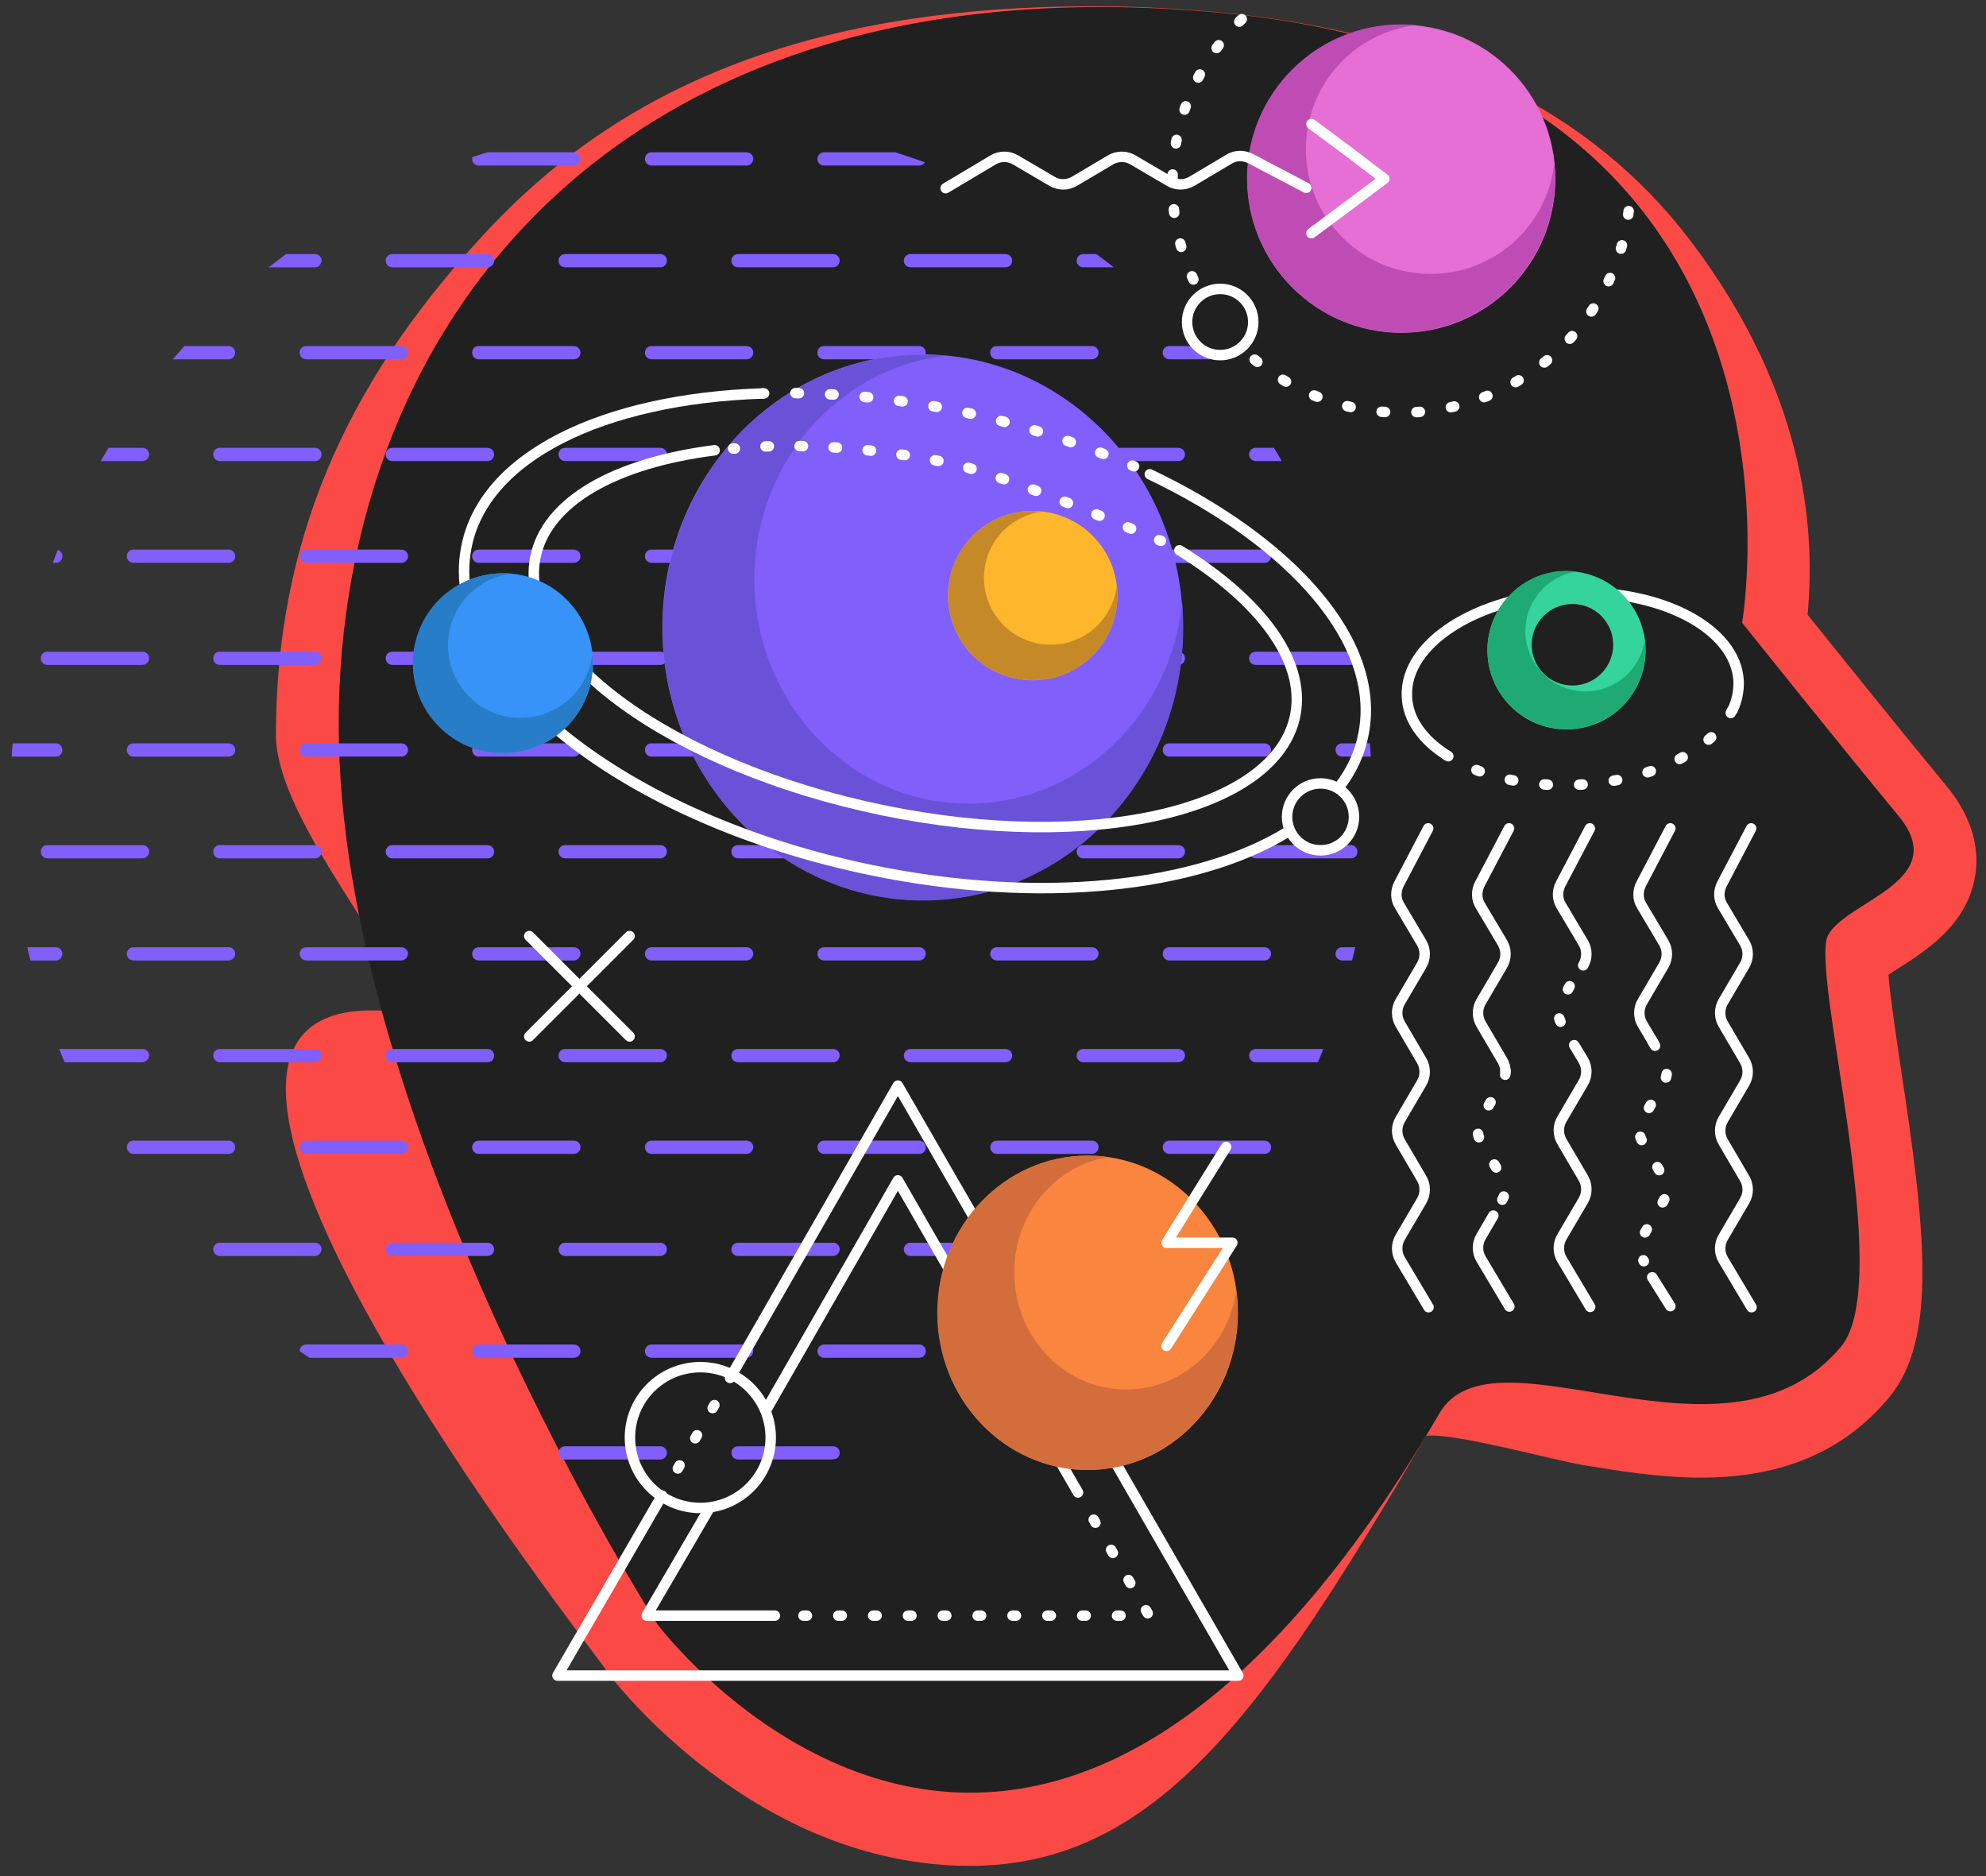 <svg version="1.1" id="Layer_1" xmlns="http://www.w3.org/2000/svg" xmlns:xlink="http://www.w3.org/1999/xlink" x="0" y="0" viewBox="0 0 570 538.4" xml:space="preserve"><rect x="0" y="0" width="570" height="538.4" fill="#333333" stroke="none"/><style>.st2{fill:#815ffb}.st4{fill:#202020}.st17,.st7,.st9{fill:none;stroke:#fff;stroke-width:3;stroke-linecap:round;stroke-linejoin:round}.st17,.st9{stroke-miterlimit:10}.st17{stroke-dasharray:1,9}</style><path d="M278.5 535.4c-61.9 0-102.5-53.3-104.2-55.6-.3-.3-.5-.7-.7-1.1-2.9-4.5-151.5-193-64-188.7 21.6 1.1-30.4-49.9-30.4-79.1 0-60.5 23.9-105.7 61.4-145.5 42.3-44.8 99-63.6 173.4-63.6 12.4 0 25.4.7 38.5 2 59.7 6 104.3 27.9 132.6 65.2 35 46 35.6 86.5 33.7 107.4 8.9 11.1 28.4 35.3 39.9 49.2 8.5 10.3 9.2 19.6 8.2 25.6-2.2 14-14 21.5-21.8 26.5-.9.6-2.1 1.3-3.1 2 .5 6.3 2.2 17.7 3.5 26.5 7.1 46.4 10.7 78.1-3.4 94.9-12.9 15.4-30.6 22.9-53.9 22.9-11.8 0-23.5-1.9-33.8-3.6-8.1-1.3-37.3-9.4-45.1-8.4-45.5 77.6-76.9 123.4-130.8 123.4z" fill="#fb4a46"/><path class="st4" d="M188.7 466.1S97.2 323.3 97.2 208 177.8-13.5 352.6 3.9 500 178.7 500 178.7s29.3 36.6 44.8 55.3c15.6 18.8-14.6 24.3-20.1 34.3s19.5 99.1 3.7 118.1c-32.9 39.4-99.6-7.8-115.3 19.2-118.2 202.3-224.4 60.5-224.4 60.5z"/><defs><ellipse id="SVGID_3_" cx="198.4" cy="228.9" rx="195.4" ry="194.1"/></defs><clipPath id="SVGID_2_"><use xlink:href="#SVGID_3_" overflow="visible"/></clipPath><g clip-path="url(#SVGID_2_)"><path class="st2" d="M461.8 103.1h-27c-1 0-1.9-.8-1.9-1.9s.8-1.9 1.9-1.9h27c1 0 1.9.8 1.9 1.9s-.9 1.9-1.9 1.9zm-49.3 0h-27.3c-1 0-1.9-.8-1.9-1.9s.8-1.9 1.9-1.9h27.3c1 0 1.9.8 1.9 1.9s-.9 1.9-1.9 1.9zm-49.6 0h-27.3c-1 0-1.9-.8-1.9-1.9s.8-1.9 1.9-1.9h27.3c1 0 1.9.8 1.9 1.9s-.8 1.9-1.9 1.9zm-49.5 0h-27.3c-1 0-1.9-.8-1.9-1.9s.8-1.9 1.9-1.9h27.3c1 0 1.9.8 1.9 1.9s-.9 1.9-1.9 1.9zm-49.6 0h-27.3c-1 0-1.9-.8-1.9-1.9s.8-1.9 1.9-1.9h27.3c1 0 1.9.8 1.9 1.9s-.8 1.9-1.9 1.9zm-49.5 0H187c-1 0-1.9-.8-1.9-1.9s.8-1.9 1.9-1.9h27.3c1 0 1.9.8 1.9 1.9s-.9 1.9-1.9 1.9zm-49.6 0h-27.3c-1 0-1.9-.8-1.9-1.9s.8-1.9 1.9-1.9h27.3c1 0 1.9.8 1.9 1.9s-.9 1.9-1.9 1.9zm-49.5 0H87.9c-1 0-1.9-.8-1.9-1.9s.8-1.9 1.9-1.9h27.3c1 0 1.9.8 1.9 1.9s-.9 1.9-1.9 1.9zm-49.6 0H38.3c-1 0-1.9-.8-1.9-1.9s.8-1.9 1.9-1.9h27.3c1 0 1.9.8 1.9 1.9s-.9 1.9-1.9 1.9zm-49.6 0h-27.3c-1 0-1.9-.8-1.9-1.9s.8-1.9 1.9-1.9H16c1 0 1.9.8 1.9 1.9s-.8 1.9-1.9 1.9zm421 29.2h-27c-1 0-1.9-.8-1.9-1.9s.8-1.9 1.9-1.9h27c1 0 1.9.8 1.9 1.9s-.9 1.9-1.9 1.9zm-49.3 0h-27.3c-1 0-1.9-.8-1.9-1.9s.8-1.9 1.9-1.9h27.3c1 0 1.9.8 1.9 1.9s-.8 1.9-1.9 1.9zm-49.5 0h-27.3c-1 0-1.9-.8-1.9-1.9s.8-1.9 1.9-1.9h27.3c1 0 1.9.8 1.9 1.9s-.9 1.9-1.9 1.9zm-49.6 0h-27.3c-1 0-1.9-.8-1.9-1.9s.8-1.9 1.9-1.9h27.3c1 0 1.9.8 1.9 1.9s-.9 1.9-1.9 1.9zm-49.5 0h-27.3c-1 0-1.9-.8-1.9-1.9s.8-1.9 1.9-1.9h27.3c1 0 1.9.8 1.9 1.9s-.9 1.9-1.9 1.9zm-49.6 0h-27.3c-1 0-1.9-.8-1.9-1.9s.8-1.9 1.9-1.9h27.3c1 0 1.9.8 1.9 1.9s-.9 1.9-1.9 1.9zm-49.6 0h-27.3c-1 0-1.9-.8-1.9-1.9s.8-1.9 1.9-1.9h27.3c1 0 1.9.8 1.9 1.9s-.8 1.9-1.9 1.9zm-49.5 0H63.1c-1 0-1.9-.8-1.9-1.9s.8-1.9 1.9-1.9h27.3c1 0 1.9.8 1.9 1.9s-.9 1.9-1.9 1.9zm-49.6 0H13.6c-1 0-1.9-.8-1.9-1.9s.8-1.9 1.9-1.9h27.3c1 0 1.9.8 1.9 1.9s-1 1.9-2 1.9zm-49.5 0H-36c-1 0-1.9-.8-1.9-1.9s.8-1.9 1.9-1.9h27.3c1 0 1.9.8 1.9 1.9s-.9 1.9-1.9 1.9zm470.5 29.2h-27c-1 0-1.9-.8-1.9-1.9s.8-1.9 1.9-1.9h27c1 0 1.9.8 1.9 1.9s-.9 1.9-1.9 1.9zm-49.3 0h-27.3c-1 0-1.9-.8-1.9-1.9s.8-1.9 1.9-1.9h27.3c1 0 1.9.8 1.9 1.9s-.9 1.9-1.9 1.9zm-49.6 0h-27.3c-1 0-1.9-.8-1.9-1.9s.8-1.9 1.9-1.9h27.3c1 0 1.9.8 1.9 1.9s-.8 1.9-1.9 1.9zm-49.5 0h-27.3c-1 0-1.9-.8-1.9-1.9s.8-1.9 1.9-1.9h27.3c1 0 1.9.8 1.9 1.9s-.9 1.9-1.9 1.9zm-49.6 0h-27.3c-1 0-1.9-.8-1.9-1.9s.8-1.9 1.9-1.9h27.3c1 0 1.9.8 1.9 1.9s-.8 1.9-1.9 1.9zm-49.5 0H187c-1 0-1.9-.8-1.9-1.9s.8-1.9 1.9-1.9h27.3c1 0 1.9.8 1.9 1.9s-.9 1.9-1.9 1.9zm-49.6 0h-27.3c-1 0-1.9-.8-1.9-1.9s.8-1.9 1.9-1.9h27.3c1 0 1.9.8 1.9 1.9s-.9 1.9-1.9 1.9zm-49.5 0H87.9c-1 0-1.9-.8-1.9-1.9s.8-1.9 1.9-1.9h27.3c1 0 1.9.8 1.9 1.9s-.9 1.9-1.9 1.9zm-49.6 0H38.3c-1 0-1.9-.8-1.9-1.9s.8-1.9 1.9-1.9h27.3c1 0 1.9.8 1.9 1.9s-.9 1.9-1.9 1.9zm-49.6 0h-27.3c-1 0-1.9-.8-1.9-1.9s.8-1.9 1.9-1.9H16c1 0 1.9.8 1.9 1.9s-.8 1.9-1.9 1.9zm421 29.3h-27c-1 0-1.9-.8-1.9-1.9s.8-1.9 1.9-1.9h27c1 0 1.9.8 1.9 1.9s-.9 1.9-1.9 1.9zm-49.3 0h-27.3c-1 0-1.9-.8-1.9-1.9s.8-1.9 1.9-1.9h27.3c1 0 1.9.8 1.9 1.9s-.8 1.9-1.9 1.9zm-49.5 0h-27.3c-1 0-1.9-.8-1.9-1.9s.8-1.9 1.9-1.9h27.3c1 0 1.9.8 1.9 1.9s-.9 1.9-1.9 1.9zm-49.6 0h-27.3c-1 0-1.9-.8-1.9-1.9s.8-1.9 1.9-1.9h27.3c1 0 1.9.8 1.9 1.9s-.9 1.9-1.9 1.9zm-49.5 0h-27.3c-1 0-1.9-.8-1.9-1.9s.8-1.9 1.9-1.9h27.3c1 0 1.9.8 1.9 1.9s-.9 1.9-1.9 1.9zm-49.6 0h-27.3c-1 0-1.9-.8-1.9-1.9s.8-1.9 1.9-1.9h27.3c1 0 1.9.8 1.9 1.9s-.9 1.9-1.9 1.9zm-49.6 0h-27.3c-1 0-1.9-.8-1.9-1.9s.8-1.9 1.9-1.9h27.3c1 0 1.9.8 1.9 1.9s-.8 1.9-1.9 1.9zm-49.5 0H63.1c-1 0-1.9-.8-1.9-1.9s.8-1.9 1.9-1.9h27.3c1 0 1.9.8 1.9 1.9s-.9 1.9-1.9 1.9zm-49.6 0H13.6c-1 0-1.9-.8-1.9-1.9s.8-1.9 1.9-1.9h27.3c1 0 1.9.8 1.9 1.9s-1 1.9-2 1.9zm-49.5 0H-36c-1 0-1.9-.8-1.9-1.9s.8-1.9 1.9-1.9h27.3c1 0 1.9.8 1.9 1.9s-.9 1.9-1.9 1.9zM437 18.3h-27c-1 0-1.9-.8-1.9-1.9 0-1 .8-1.9 1.9-1.9h27c1 0 1.9.8 1.9 1.9-.1 1-.9 1.9-1.9 1.9zm-49.3 0h-27.3c-1 0-1.9-.8-1.9-1.9 0-1 .8-1.9 1.9-1.9h27.3c1 0 1.9.8 1.9 1.9 0 1-.8 1.9-1.9 1.9zm-49.5 0h-27.3c-1 0-1.9-.8-1.9-1.9 0-1 .8-1.9 1.9-1.9h27.3c1 0 1.9.8 1.9 1.9-.1 1-.9 1.9-1.9 1.9zm-49.6 0h-27.3c-1 0-1.9-.8-1.9-1.9 0-1 .8-1.9 1.9-1.9h27.3c1 0 1.9.8 1.9 1.9 0 1-.9 1.9-1.9 1.9zm-49.5 0h-27.3c-1 0-1.9-.8-1.9-1.9 0-1 .8-1.9 1.9-1.9h27.3c1 0 1.9.8 1.9 1.9-.1 1-.9 1.9-1.9 1.9zm-49.6 0h-27.3c-1 0-1.9-.8-1.9-1.9 0-1 .8-1.9 1.9-1.9h27.3c1 0 1.9.8 1.9 1.9 0 1-.9 1.9-1.9 1.9zm-49.6 0h-27.3c-1 0-1.9-.8-1.9-1.9 0-1 .8-1.9 1.9-1.9h27.3c1 0 1.9.8 1.9 1.9 0 1-.8 1.9-1.9 1.9zm-49.5 0H63.1c-1 0-1.9-.8-1.9-1.9 0-1 .8-1.9 1.9-1.9h27.3c1 0 1.9.8 1.9 1.9-.1 1-.9 1.9-1.9 1.9zm-49.6 0H13.6c-1 0-1.9-.8-1.9-1.9 0-1 .8-1.9 1.9-1.9h27.3c1 0 1.9.8 1.9 1.9-.1 1-1 1.9-2 1.9zm-49.5 0H-36c-1 0-1.9-.8-1.9-1.9 0-1 .8-1.9 1.9-1.9h27.3c1 0 1.9.8 1.9 1.9-.1 1-.9 1.9-1.9 1.9zm470.5 29.2h-27c-1 0-1.9-.8-1.9-1.9 0-1 .8-1.9 1.9-1.9h27c1 0 1.9.8 1.9 1.9-.1 1.1-.9 1.9-1.9 1.9zm-49.3 0h-27.3c-1 0-1.9-.8-1.9-1.9 0-1 .8-1.9 1.9-1.9h27.3c1 0 1.9.8 1.9 1.9 0 1.1-.9 1.9-1.9 1.9zm-49.6 0h-27.3c-1 0-1.9-.8-1.9-1.9 0-1 .8-1.9 1.9-1.9h27.3c1 0 1.9.8 1.9 1.9 0 1.1-.8 1.9-1.9 1.9zm-49.5 0h-27.3c-1 0-1.9-.8-1.9-1.9 0-1 .8-1.9 1.9-1.9h27.3c1 0 1.9.8 1.9 1.9-.1 1.1-.9 1.9-1.9 1.9zm-49.6 0h-27.3c-1 0-1.9-.8-1.9-1.9 0-1 .8-1.9 1.9-1.9h27.3c1 0 1.9.8 1.9 1.9 0 1.1-.8 1.9-1.9 1.9zm-49.5 0H187c-1 0-1.9-.8-1.9-1.9 0-1 .8-1.9 1.9-1.9h27.3c1 0 1.9.8 1.9 1.9-.1 1.1-.9 1.9-1.9 1.9zm-49.6 0h-27.3c-1 0-1.9-.8-1.9-1.9 0-1 .8-1.9 1.9-1.9h27.3c1 0 1.9.8 1.9 1.9 0 1.1-.9 1.9-1.9 1.9zm-49.5 0H87.9c-1 0-1.9-.8-1.9-1.9 0-1 .8-1.9 1.9-1.9h27.3c1 0 1.9.8 1.9 1.9-.1 1.1-.9 1.9-1.9 1.9zm-49.6 0H38.3c-1 0-1.9-.8-1.9-1.9 0-1 .8-1.9 1.9-1.9h27.3c1 0 1.9.8 1.9 1.9 0 1.1-.9 1.9-1.9 1.9zm-49.6 0h-27.3c-1 0-1.9-.8-1.9-1.9 0-1 .8-1.9 1.9-1.9H16c1 0 1.9.8 1.9 1.9 0 1.1-.8 1.9-1.9 1.9zm421 29.2h-27c-1 0-1.9-.8-1.9-1.9 0-1 .8-1.9 1.9-1.9h27c1 0 1.9.8 1.9 1.9-.1 1.1-.9 1.9-1.9 1.9zm-49.3 0h-27.3c-1 0-1.9-.8-1.9-1.9 0-1 .8-1.9 1.9-1.9h27.3c1 0 1.9.8 1.9 1.9 0 1.1-.8 1.9-1.9 1.9zm-49.5 0h-27.3c-1 0-1.9-.8-1.9-1.9 0-1 .8-1.9 1.9-1.9h27.3c1 0 1.9.8 1.9 1.9-.1 1.1-.9 1.9-1.9 1.9zm-49.6 0h-27.3c-1 0-1.9-.8-1.9-1.9 0-1 .8-1.9 1.9-1.9h27.3c1 0 1.9.8 1.9 1.9 0 1.1-.9 1.9-1.9 1.9zm-49.5 0h-27.3c-1 0-1.9-.8-1.9-1.9 0-1 .8-1.9 1.9-1.9h27.3c1 0 1.9.8 1.9 1.9-.1 1.1-.9 1.9-1.9 1.9zm-49.6 0h-27.3c-1 0-1.9-.8-1.9-1.9 0-1 .8-1.9 1.9-1.9h27.3c1 0 1.9.8 1.9 1.9 0 1.1-.9 1.9-1.9 1.9zm-49.6 0h-27.3c-1 0-1.9-.8-1.9-1.9 0-1 .8-1.9 1.9-1.9h27.3c1 0 1.9.8 1.9 1.9 0 1.1-.8 1.9-1.9 1.9zm-49.5 0H63.1c-1 0-1.9-.8-1.9-1.9 0-1 .8-1.9 1.9-1.9h27.3c1 0 1.9.8 1.9 1.9-.1 1.1-.9 1.9-1.9 1.9zm-49.6 0H13.6c-1 0-1.9-.8-1.9-1.9 0-1 .8-1.9 1.9-1.9h27.3c1 0 1.9.8 1.9 1.9-.1 1.1-1 1.9-2 1.9zm-49.5 0H-36c-1 0-1.9-.8-1.9-1.9 0-1 .8-1.9 1.9-1.9h27.3c1 0 1.9.8 1.9 1.9-.1 1.1-.9 1.9-1.9 1.9zm470.5 140.4h-27c-1 0-1.9-.8-1.9-1.9s.8-1.9 1.9-1.9h27c1 0 1.9.8 1.9 1.9s-.9 1.9-1.9 1.9zm-49.3 0h-27.3c-1 0-1.9-.8-1.9-1.9s.8-1.9 1.9-1.9h27.3c1 0 1.9.8 1.9 1.9s-.9 1.9-1.9 1.9zm-49.6 0h-27.3c-1 0-1.9-.8-1.9-1.9s.8-1.9 1.9-1.9h27.3c1 0 1.9.8 1.9 1.9s-.8 1.9-1.9 1.9zm-49.5 0h-27.3c-1 0-1.9-.8-1.9-1.9s.8-1.9 1.9-1.9h27.3c1 0 1.9.8 1.9 1.9s-.9 1.9-1.9 1.9zm-49.6 0h-27.3c-1 0-1.9-.8-1.9-1.9s.8-1.9 1.9-1.9h27.3c1 0 1.9.8 1.9 1.9s-.8 1.9-1.9 1.9zm-49.5 0H187c-1 0-1.9-.8-1.9-1.9s.8-1.9 1.9-1.9h27.3c1 0 1.9.8 1.9 1.9s-.9 1.9-1.9 1.9zm-49.6 0h-27.3c-1 0-1.9-.8-1.9-1.9s.8-1.9 1.9-1.9h27.3c1 0 1.9.8 1.9 1.9s-.9 1.9-1.9 1.9zm-49.5 0H87.9c-1 0-1.9-.8-1.9-1.9s.8-1.9 1.9-1.9h27.3c1 0 1.9.8 1.9 1.9s-.9 1.9-1.9 1.9zm-49.6 0H38.3c-1 0-1.9-.8-1.9-1.9s.8-1.9 1.9-1.9h27.3c1 0 1.9.8 1.9 1.9s-.9 1.9-1.9 1.9zm-49.6 0h-27.3c-1 0-1.9-.8-1.9-1.9s.8-1.9 1.9-1.9H16c1 0 1.9.8 1.9 1.9s-.8 1.9-1.9 1.9zm421 29.2h-27c-1 0-1.9-.8-1.9-1.9s.8-1.9 1.9-1.9h27c1 0 1.9.8 1.9 1.9s-.9 1.9-1.9 1.9zm-49.3 0h-27.3c-1 0-1.9-.8-1.9-1.9s.8-1.9 1.9-1.9h27.3c1 0 1.9.8 1.9 1.9s-.8 1.9-1.9 1.9zm-49.5 0h-27.3c-1 0-1.9-.8-1.9-1.9s.8-1.9 1.9-1.9h27.3c1 0 1.9.8 1.9 1.9s-.9 1.9-1.9 1.9zm-49.6 0h-27.3c-1 0-1.9-.8-1.9-1.9s.8-1.9 1.9-1.9h27.3c1 0 1.9.8 1.9 1.9s-.9 1.9-1.9 1.9zm-49.5 0h-27.3c-1 0-1.9-.8-1.9-1.9s.8-1.9 1.9-1.9h27.3c1 0 1.9.8 1.9 1.9s-.9 1.9-1.9 1.9zm-49.6 0h-27.3c-1 0-1.9-.8-1.9-1.9s.8-1.9 1.9-1.9h27.3c1 0 1.9.8 1.9 1.9s-.9 1.9-1.9 1.9zm-49.6 0h-27.3c-1 0-1.9-.8-1.9-1.9s.8-1.9 1.9-1.9h27.3c1 0 1.9.8 1.9 1.9s-.8 1.9-1.9 1.9zm-49.5 0H63.1c-1 0-1.9-.8-1.9-1.9s.8-1.9 1.9-1.9h27.3c1 0 1.9.8 1.9 1.9s-.9 1.9-1.9 1.9zm-49.6 0H13.6c-1 0-1.9-.8-1.9-1.9s.8-1.9 1.9-1.9h27.3c1 0 1.9.8 1.9 1.9s-1 1.9-2 1.9zm-49.5 0H-36c-1 0-1.9-.8-1.9-1.9s.8-1.9 1.9-1.9h27.3c1 0 1.9.8 1.9 1.9s-.9 1.9-1.9 1.9zm470.5 29.3h-27c-1 0-1.9-.8-1.9-1.9 0-1 .8-1.9 1.9-1.9h27c1 0 1.9.8 1.9 1.9-.1 1-.9 1.9-1.9 1.9zm-49.3 0h-27.3c-1 0-1.9-.8-1.9-1.9 0-1 .8-1.9 1.9-1.9h27.3c1 0 1.9.8 1.9 1.9 0 1-.9 1.9-1.9 1.9zm-49.6 0h-27.3c-1 0-1.9-.8-1.9-1.9 0-1 .8-1.9 1.9-1.9h27.3c1 0 1.9.8 1.9 1.9 0 1-.8 1.9-1.9 1.9zm-49.5 0h-27.3c-1 0-1.9-.8-1.9-1.9 0-1 .8-1.9 1.9-1.9h27.3c1 0 1.9.8 1.9 1.9-.1 1-.9 1.9-1.9 1.9zm-49.6 0h-27.3c-1 0-1.9-.8-1.9-1.9 0-1 .8-1.9 1.9-1.9h27.3c1 0 1.9.8 1.9 1.9 0 1-.8 1.9-1.9 1.9zm-49.5 0H187c-1 0-1.9-.8-1.9-1.9 0-1 .8-1.9 1.9-1.9h27.3c1 0 1.9.8 1.9 1.9-.1 1-.9 1.9-1.9 1.9zm-49.6 0h-27.3c-1 0-1.9-.8-1.9-1.9 0-1 .8-1.9 1.9-1.9h27.3c1 0 1.9.8 1.9 1.9 0 1-.9 1.9-1.9 1.9zm-49.5 0H87.9c-1 0-1.9-.8-1.9-1.9 0-1 .8-1.9 1.9-1.9h27.3c1 0 1.9.8 1.9 1.9-.1 1-.9 1.9-1.9 1.9zm-49.6 0H38.3c-1 0-1.9-.8-1.9-1.9 0-1 .8-1.9 1.9-1.9h27.3c1 0 1.9.8 1.9 1.9 0 1-.9 1.9-1.9 1.9zm-49.6 0h-27.3c-1 0-1.9-.8-1.9-1.9 0-1 .8-1.9 1.9-1.9H16c1 0 1.9.8 1.9 1.9 0 1-.8 1.9-1.9 1.9zm421 29.2h-27c-1 0-1.9-.8-1.9-1.9 0-1 .8-1.9 1.9-1.9h27c1 0 1.9.8 1.9 1.9-.1 1.1-.9 1.9-1.9 1.9zm-49.3 0h-27.3c-1 0-1.9-.8-1.9-1.9 0-1 .8-1.9 1.9-1.9h27.3c1 0 1.9.8 1.9 1.9 0 1.1-.8 1.9-1.9 1.9zm-49.5 0h-27.3c-1 0-1.9-.8-1.9-1.9 0-1 .8-1.9 1.9-1.9h27.3c1 0 1.9.8 1.9 1.9-.1 1.1-.9 1.9-1.9 1.9zm-49.6 0h-27.3c-1 0-1.9-.8-1.9-1.9 0-1 .8-1.9 1.9-1.9h27.3c1 0 1.9.8 1.9 1.9 0 1.1-.9 1.9-1.9 1.9zm-49.5 0h-27.3c-1 0-1.9-.8-1.9-1.9 0-1 .8-1.9 1.9-1.9h27.3c1 0 1.9.8 1.9 1.9-.1 1.1-.9 1.9-1.9 1.9zm-49.6 0h-27.3c-1 0-1.9-.8-1.9-1.9 0-1 .8-1.9 1.9-1.9h27.3c1 0 1.9.8 1.9 1.9 0 1.1-.9 1.9-1.9 1.9zm-49.6 0h-27.3c-1 0-1.9-.8-1.9-1.9 0-1 .8-1.9 1.9-1.9h27.3c1 0 1.9.8 1.9 1.9 0 1.1-.8 1.9-1.9 1.9zm-49.5 0H63.1c-1 0-1.9-.8-1.9-1.9 0-1 .8-1.9 1.9-1.9h27.3c1 0 1.9.8 1.9 1.9-.1 1.1-.9 1.9-1.9 1.9zm-49.6 0H13.6c-1 0-1.9-.8-1.9-1.9 0-1 .8-1.9 1.9-1.9h27.3c1 0 1.9.8 1.9 1.9-.1 1.1-1 1.9-2 1.9zm-49.5 0H-36c-1 0-1.9-.8-1.9-1.9 0-1 .8-1.9 1.9-1.9h27.3c1 0 1.9.8 1.9 1.9-.1 1.1-.9 1.9-1.9 1.9zm470.5 26.3h-27c-1 0-1.9-.8-1.9-1.9 0-1 .8-1.9 1.9-1.9h27c1 0 1.9.8 1.9 1.9-.1 1.1-.9 1.9-1.9 1.9zm-49.3 0h-27.3c-1 0-1.9-.8-1.9-1.9 0-1 .8-1.9 1.9-1.9h27.3c1 0 1.9.8 1.9 1.9 0 1.1-.9 1.9-1.9 1.9zm-49.6 0h-27.3c-1 0-1.9-.8-1.9-1.9 0-1 .8-1.9 1.9-1.9h27.3c1 0 1.9.8 1.9 1.9 0 1.1-.8 1.9-1.9 1.9zm-49.5 0h-27.3c-1 0-1.9-.8-1.9-1.9 0-1 .8-1.9 1.9-1.9h27.3c1 0 1.9.8 1.9 1.9-.1 1.1-.9 1.9-1.9 1.9zm-49.6 0h-27.3c-1 0-1.9-.8-1.9-1.9 0-1 .8-1.9 1.9-1.9h27.3c1 0 1.9.8 1.9 1.9 0 1.1-.8 1.9-1.9 1.9zm-49.5 0H187c-1 0-1.9-.8-1.9-1.9 0-1 .8-1.9 1.9-1.9h27.3c1 0 1.9.8 1.9 1.9-.1 1.1-.9 1.9-1.9 1.9zm-49.6 0h-27.3c-1 0-1.9-.8-1.9-1.9 0-1 .8-1.9 1.9-1.9h27.3c1 0 1.9.8 1.9 1.9 0 1.1-.9 1.9-1.9 1.9zm-49.5 0H87.9c-1 0-1.9-.8-1.9-1.9 0-1 .8-1.9 1.9-1.9h27.3c1 0 1.9.8 1.9 1.9-.1 1.1-.9 1.9-1.9 1.9zm-49.6 0H38.3c-1 0-1.9-.8-1.9-1.9 0-1 .8-1.9 1.9-1.9h27.3c1 0 1.9.8 1.9 1.9 0 1.1-.9 1.9-1.9 1.9zm-49.6 0h-27.3c-1 0-1.9-.8-1.9-1.9 0-1 .8-1.9 1.9-1.9H16c1 0 1.9.8 1.9 1.9 0 1.1-.8 1.9-1.9 1.9zm421 29.3h-27c-1 0-1.9-.8-1.9-1.9 0-1 .8-1.9 1.9-1.9h27c1 0 1.9.8 1.9 1.9-.1 1-.9 1.9-1.9 1.9zm-49.3 0h-27.3c-1 0-1.9-.8-1.9-1.9 0-1 .8-1.9 1.9-1.9h27.3c1 0 1.9.8 1.9 1.9 0 1-.8 1.9-1.9 1.9zm-49.5 0h-27.3c-1 0-1.9-.8-1.9-1.9 0-1 .8-1.9 1.9-1.9h27.3c1 0 1.9.8 1.9 1.9-.1 1-.9 1.9-1.9 1.9zm-49.6 0h-27.3c-1 0-1.9-.8-1.9-1.9 0-1 .8-1.9 1.9-1.9h27.3c1 0 1.9.8 1.9 1.9 0 1-.9 1.9-1.9 1.9zm-49.5 0h-27.3c-1 0-1.9-.8-1.9-1.9 0-1 .8-1.9 1.9-1.9h27.3c1 0 1.9.8 1.9 1.9-.1 1-.9 1.9-1.9 1.9zm-49.6 0h-27.3c-1 0-1.9-.8-1.9-1.9 0-1 .8-1.9 1.9-1.9h27.3c1 0 1.9.8 1.9 1.9 0 1-.9 1.9-1.9 1.9zm-49.6 0h-27.3c-1 0-1.9-.8-1.9-1.9 0-1 .8-1.9 1.9-1.9h27.3c1 0 1.9.8 1.9 1.9 0 1-.8 1.9-1.9 1.9zm-49.5 0H63.1c-1 0-1.9-.8-1.9-1.9 0-1 .8-1.9 1.9-1.9h27.3c1 0 1.9.8 1.9 1.9-.1 1-.9 1.9-1.9 1.9zm-49.6 0H13.6c-1 0-1.9-.8-1.9-1.9 0-1 .8-1.9 1.9-1.9h27.3c1 0 1.9.8 1.9 1.9-.1 1-1 1.9-2 1.9zm-49.5 0H-36c-1 0-1.9-.8-1.9-1.9 0-1 .8-1.9 1.9-1.9h27.3c1 0 1.9.8 1.9 1.9-.1 1-.9 1.9-1.9 1.9zm470.5 29.2h-27c-1 0-1.9-.8-1.9-1.9 0-1 .8-1.9 1.9-1.9h27c1 0 1.9.8 1.9 1.9-.1 1.1-.9 1.9-1.9 1.9zm-49.3 0h-27.3c-1 0-1.9-.8-1.9-1.9 0-1 .8-1.9 1.9-1.9h27.3c1 0 1.9.8 1.9 1.9 0 1.1-.9 1.9-1.9 1.9zm-49.6 0h-27.3c-1 0-1.9-.8-1.9-1.9 0-1 .8-1.9 1.9-1.9h27.3c1 0 1.9.8 1.9 1.9 0 1.1-.8 1.9-1.9 1.9zm-49.5 0h-27.3c-1 0-1.9-.8-1.9-1.9 0-1 .8-1.9 1.9-1.9h27.3c1 0 1.9.8 1.9 1.9-.1 1.1-.9 1.9-1.9 1.9zm-49.6 0h-27.3c-1 0-1.9-.8-1.9-1.9 0-1 .8-1.9 1.9-1.9h27.3c1 0 1.9.8 1.9 1.9 0 1.1-.8 1.9-1.9 1.9zm-49.5 0H187c-1 0-1.9-.8-1.9-1.9 0-1 .8-1.9 1.9-1.9h27.3c1 0 1.9.8 1.9 1.9-.1 1.1-.9 1.9-1.9 1.9zm-49.6 0h-27.3c-1 0-1.9-.8-1.9-1.9 0-1 .8-1.9 1.9-1.9h27.3c1 0 1.9.8 1.9 1.9 0 1.1-.9 1.9-1.9 1.9zm-49.5 0H87.9c-1 0-1.9-.8-1.9-1.9 0-1 .8-1.9 1.9-1.9h27.3c1 0 1.9.8 1.9 1.9-.1 1.1-.9 1.9-1.9 1.9zm-49.6 0H38.3c-1 0-1.9-.8-1.9-1.9 0-1 .8-1.9 1.9-1.9h27.3c1 0 1.9.8 1.9 1.9 0 1.1-.9 1.9-1.9 1.9zm-49.6 0h-27.3c-1 0-1.9-.8-1.9-1.9 0-1 .8-1.9 1.9-1.9H16c1 0 1.9.8 1.9 1.9 0 1.1-.8 1.9-1.9 1.9zm421 29.2h-27c-1 0-1.9-.8-1.9-1.9s.8-1.9 1.9-1.9h27c1 0 1.9.8 1.9 1.9s-.9 1.9-1.9 1.9zm-49.3 0h-27.3c-1 0-1.9-.8-1.9-1.9s.8-1.9 1.9-1.9h27.3c1 0 1.9.8 1.9 1.9s-.8 1.9-1.9 1.9zm-49.5 0h-27.3c-1 0-1.9-.8-1.9-1.9s.8-1.9 1.9-1.9h27.3c1 0 1.9.8 1.9 1.9s-.9 1.9-1.9 1.9zm-49.6 0h-27.3c-1 0-1.9-.8-1.9-1.9s.8-1.9 1.9-1.9h27.3c1 0 1.9.8 1.9 1.9s-.9 1.9-1.9 1.9zm-49.5 0h-27.3c-1 0-1.9-.8-1.9-1.9s.8-1.9 1.9-1.9h27.3c1 0 1.9.8 1.9 1.9s-.9 1.9-1.9 1.9zm-49.6 0h-27.3c-1 0-1.9-.8-1.9-1.9s.8-1.9 1.9-1.9h27.3c1 0 1.9.8 1.9 1.9s-.9 1.9-1.9 1.9zm-49.6 0h-27.3c-1 0-1.9-.8-1.9-1.9s.8-1.9 1.9-1.9h27.3c1 0 1.9.8 1.9 1.9s-.8 1.9-1.9 1.9zm-49.5 0H63.1c-1 0-1.9-.8-1.9-1.9s.8-1.9 1.9-1.9h27.3c1 0 1.9.8 1.9 1.9s-.9 1.9-1.9 1.9zm-49.6 0H13.6c-1 0-1.9-.8-1.9-1.9s.8-1.9 1.9-1.9h27.3c1 0 1.9.8 1.9 1.9s-1 1.9-2 1.9zm-49.5 0H-36c-1 0-1.9-.8-1.9-1.9s.8-1.9 1.9-1.9h27.3c1 0 1.9.8 1.9 1.9s-.9 1.9-1.9 1.9z"/></g><ellipse class="st2" cx="264.8" cy="180" rx="74.7" ry="78.3"/><path d="M278 230.6c-34 0-61.5-28.9-61.5-64.4 0-33.3 24.2-60.8 55.2-64.1-2.3-.2-4.5-.3-6.8-.3-41.3 0-74.7 35-74.7 78.3 0 43.2 33.5 78.3 74.7 78.3 41.3 0 74.7-35 74.7-78.3 0-2.4-.1-4.8-.3-7.2-3.3 32.4-29.5 57.7-61.3 57.7z" fill="#6952d8"/><path class="st7" d="M210.4 128.7h.5"/><path d="M219.7 128.1c16-.6 33.8.9 52.4 4.7 13.8 2.8 41.8 14.4 56.6 20.6" fill="none" stroke="#fff" stroke-width="3" stroke-linecap="round" stroke-linejoin="round" stroke-dasharray=".979,8.807"/><path class="st7" d="M332.7 155c.2.1.3.1.5.2"/><path class="st9" d="M338.5 157.9c23 14.2 36.2 31.4 33.3 47.1-5.2 27.6-58.2 39.9-118.4 27.5s-104.9-44.7-99.8-72.3c3.1-16.4 23.1-27.4 51.5-31"/><path class="st9" d="M369.4 238.8c-25.8 15.8-70.6 20.9-119.2 10.9-71.1-14.6-123.3-56-116.4-92.4 4.9-26.4 39.4-42.9 85.1-44.4M330 136.1c40.9 19.5 66.3 48.1 61.4 74.2-1 5.5-3.3 10.6-6.8 15.2"/><path class="st7" d="M218.8 112.9h.5"/><path d="M228.3 112.8c14.8.2 30.5 1.8 46.6 5.1 15.7 3.2 32.2 8.4 46 14" fill="none" stroke="#fff" stroke-width="3" stroke-linecap="round" stroke-linejoin="round" stroke-dasharray=".995,8.958"/><path class="st7" d="M325 133.6c.2.1.3.1.5.2"/><circle cx="144.4" cy="190.3" r="25.8" fill="#3793f7"/><path d="M149.4 206c-11.5 0-20.8-9.3-20.8-20.8 0-10.7 8.1-19.5 18.4-20.6-.9-.1-1.8-.1-2.7-.1-14.2 0-25.8 11.5-25.8 25.8s11.5 25.8 25.8 25.8 25.8-11.5 25.8-25.8c0-.9 0-1.8-.1-2.7-1.1 10.4-9.9 18.4-20.6 18.4z" fill="#287dc9"/><circle class="st9" cx="379" cy="234.4" r="9.6"/><circle cx="296.4" cy="170.9" r="24.3" fill="#feb62c"/><path d="M301.6 185c-10.6 0-19.2-8.6-19.2-19.2 0-9.8 7.3-17.8 16.8-19-.9-.1-1.8-.2-2.8-.2-13.4 0-24.3 10.9-24.3 24.3s10.9 24.3 24.3 24.3 24.3-10.9 24.3-24.3c0-.9-.1-1.9-.2-2.8-1.1 9.5-9.1 16.9-18.9 16.9z" fill="#c68928"/><circle cx="402.2" cy="51.3" r="44.2" fill="#e56fd5"/><path d="M410.6 78.6c-19.8 0-35.8-16-35.8-35.8 0-18.4 13.9-33.6 31.8-35.6-1.5-.1-3-.2-4.5-.2-24.4 0-44.2 19.8-44.2 44.2 0 24.4 19.8 44.2 44.2 44.2s44.2-19.8 44.2-44.2c0-1.5-.1-3-.2-4.5-1.9 18-17.1 31.9-35.5 31.9z" fill="#bf4cb5"/><circle class="st9" cx="350.2" cy="92.4" r="9.5"/><path class="st17" d="M356.4 5.5c-12.3 11.9-19.9 28.7-19.9 47.2 0 11.3 2.8 21.9 7.9 31.2m15.7 19.3c11.4 9.5 26.1 15.2 42.1 15.2 35 0 63.7-27.4 65.6-61.9m29.4 147.2c-5.5 11.5-23.2 20.5-44.6 21.5-14.9.7-28.4-2.7-37.4-8.5"/><path class="st9" d="M415.2 216.7c-6.9-4.4-11.2-10.3-11.4-16.9-.7-15.2 20.1-28.5 46.4-29.7 26.3-1.2 48.1 10.2 48.8 25.4.1 2.8-.5 5.6-1.7 8.2"/><circle cx="449.6" cy="186.6" r="22.7" fill="#35d49d"/><circle class="st4" cx="451.3" cy="185" r="11.7"/><path d="M455.1 198.4c-9.5 0-17.3-7.7-17.3-17.3 0-8.7 6.4-15.9 14.8-17.1-1-.1-2-.2-3-.2-12.5 0-22.7 10.2-22.7 22.7s10.2 22.7 22.7 22.7 22.7-10.2 22.7-22.7c0-1-.1-2-.2-3-1.2 8.5-8.4 14.9-17 14.9z" fill="#1faa75"/><path class="st9" d="M451.8 299.9l2.6 4.3c1.2 2 1.2 4.5 0 6.5l-6.1 10.4c-1.2 2-1.2 4.5 0 6.5l6.1 10.4c1.2 2 1.2 4.5 0 6.5l-6.1 10.4c-1.2 2-1.2 4.5 0 6.5l8.1 13.6"/><path class="st17" d="M450.5 283l-2.3 4.3c-1.2 2-1.2 4.5 0 6.5l2.3 3.9"/><path class="st9" d="M456.3 237.7l-8.4 16c-1 2-1 4.3.2 6.2l6.3 10.6c1.2 2 1.2 4.5 0 6.5m-25.8 71.8l-3.5 6c-1.2 2-1.2 4.5 0 6.5l8.1 13.6"/><path class="st17" d="M432.1 307.4c0 1.1-.3 2.2-.9 3.2L425 321c-1.2 2-1.2 4.5 0 6.5l6.1 10.4c1.2 2 1.2 4.5 0 6.5l-2.6 4.4"/><path class="st9" d="M433.1 237.7l-8.4 16c-1 2-1 4.3.2 6.2l6.3 10.6c1.2 2 1.2 4.5 0 6.5l-6.1 10.4c-1.2 2-1.2 4.5 0 6.5l6.1 10.4c.6 1 .9 2.1.9 3.2m-22.2-69.8l-8.4 16c-1 2-1 4.3.2 6.2l6.3 10.6c1.2 2 1.2 4.5 0 6.5l-6.1 10.4c-1.2 2-1.2 4.5 0 6.5l6.1 10.4c1.2 2 1.2 4.5 0 6.5l-6.1 10.4c-1.2 2-1.2 4.5 0 6.5l6.1 10.4c1.2 2 1.2 4.5 0 6.5l-6.1 10.4c-1.2 2-1.2 4.5 0 6.5l8.1 13.6m64.2-8.6l5.2 8.3"/><path class="st17" d="M474.5 299.2l3 5c1.2 2 1.2 4.5 0 6.5l-6.1 10.4c-1.2 2-1.2 4.5 0 6.5l6.1 10.4c1.2 2 1.2 4.5 0 6.5l-6.1 10.4c-1.2 2-2.1 2.6-.9 4.6l1.3 2.4"/><path class="st9" d="M479.4 237.7l-8.4 16c-1 2-1 4.3.2 6.2l6.3 10.6c1.2 2 1.2 4.5 0 6.5l-6.1 10.4c-1.2 2-1.2 4.5 0 6.5l3.2 5.4m28-61.6l-8.4 16c-1 2-1 4.3.2 6.2l6.3 10.6c1.2 2 1.2 4.5 0 6.5l-6.1 10.4c-1.2 2-1.2 4.5 0 6.5l6.1 10.4c1.2 2 1.2 4.5 0 6.5l-6.1 10.4c-1.2 2-1.2 4.5 0 6.5l6.1 10.4c1.2 2 1.2 4.5 0 6.5l-6.1 10.4c-1.2 2-1.2 4.5 0 6.5l8.1 13.6"/><path class="st17" d="M189.5 430l5.2-8.9 15.7-27.2"/><path class="st9" d="M210.4 393.9l47.3-82.4 48.9 84.7 48.8 84.6H160l29.5-50.8"/><path class="st9" d="M220 404.4l37.7-65.7 36 62.5 15.2 26.2m-86.5 36.2h-36.8l17.7-30.3"/><path class="st17" d="M308.9 427.4l20.9 36.2H222.4"/><circle class="st9" cx="201" cy="412.5" r="20.2"/><ellipse cx="312.2" cy="376.7" rx="43.1" ry="45.1" fill="#fa853f"/><path d="M323.2 398.7c-17.7 0-32.1-15-32.1-33.6 0-16.7 11.7-30.6 26.9-33.1-1.9-.3-3.9-.4-5.9-.4-23.8 0-43.1 20.2-43.1 45.1s19.3 45.1 43.1 45.1 43.1-20.2 43.1-45.1c0-2.1-.1-4.2-.4-6.2-2.4 16-15.6 28.2-31.6 28.2z" fill="#d36e3c"/><path class="st9" d="M351.9 329.1l-17.1 27.5h18.9l-18.9 29.6M151.9 268.6l28.8 28.8m0-28.8l-28.8 28.8m223-243.5l-16-8.4c-2-1-4.3-1-6.2.2L342.1 52c-2 1.2-4.5 1.2-6.5 0l-10.4-6.1c-2-1.2-4.5-1.2-6.5 0L308.4 52c-2 1.2-4.5 1.2-6.5 0l-10.4-6.1c-2-1.2-4.5-1.2-6.5 0L271.4 54m105-18.4l10.5 7.8 10.4 7.9-10.4 7.8-10.5 7.8"/></svg>